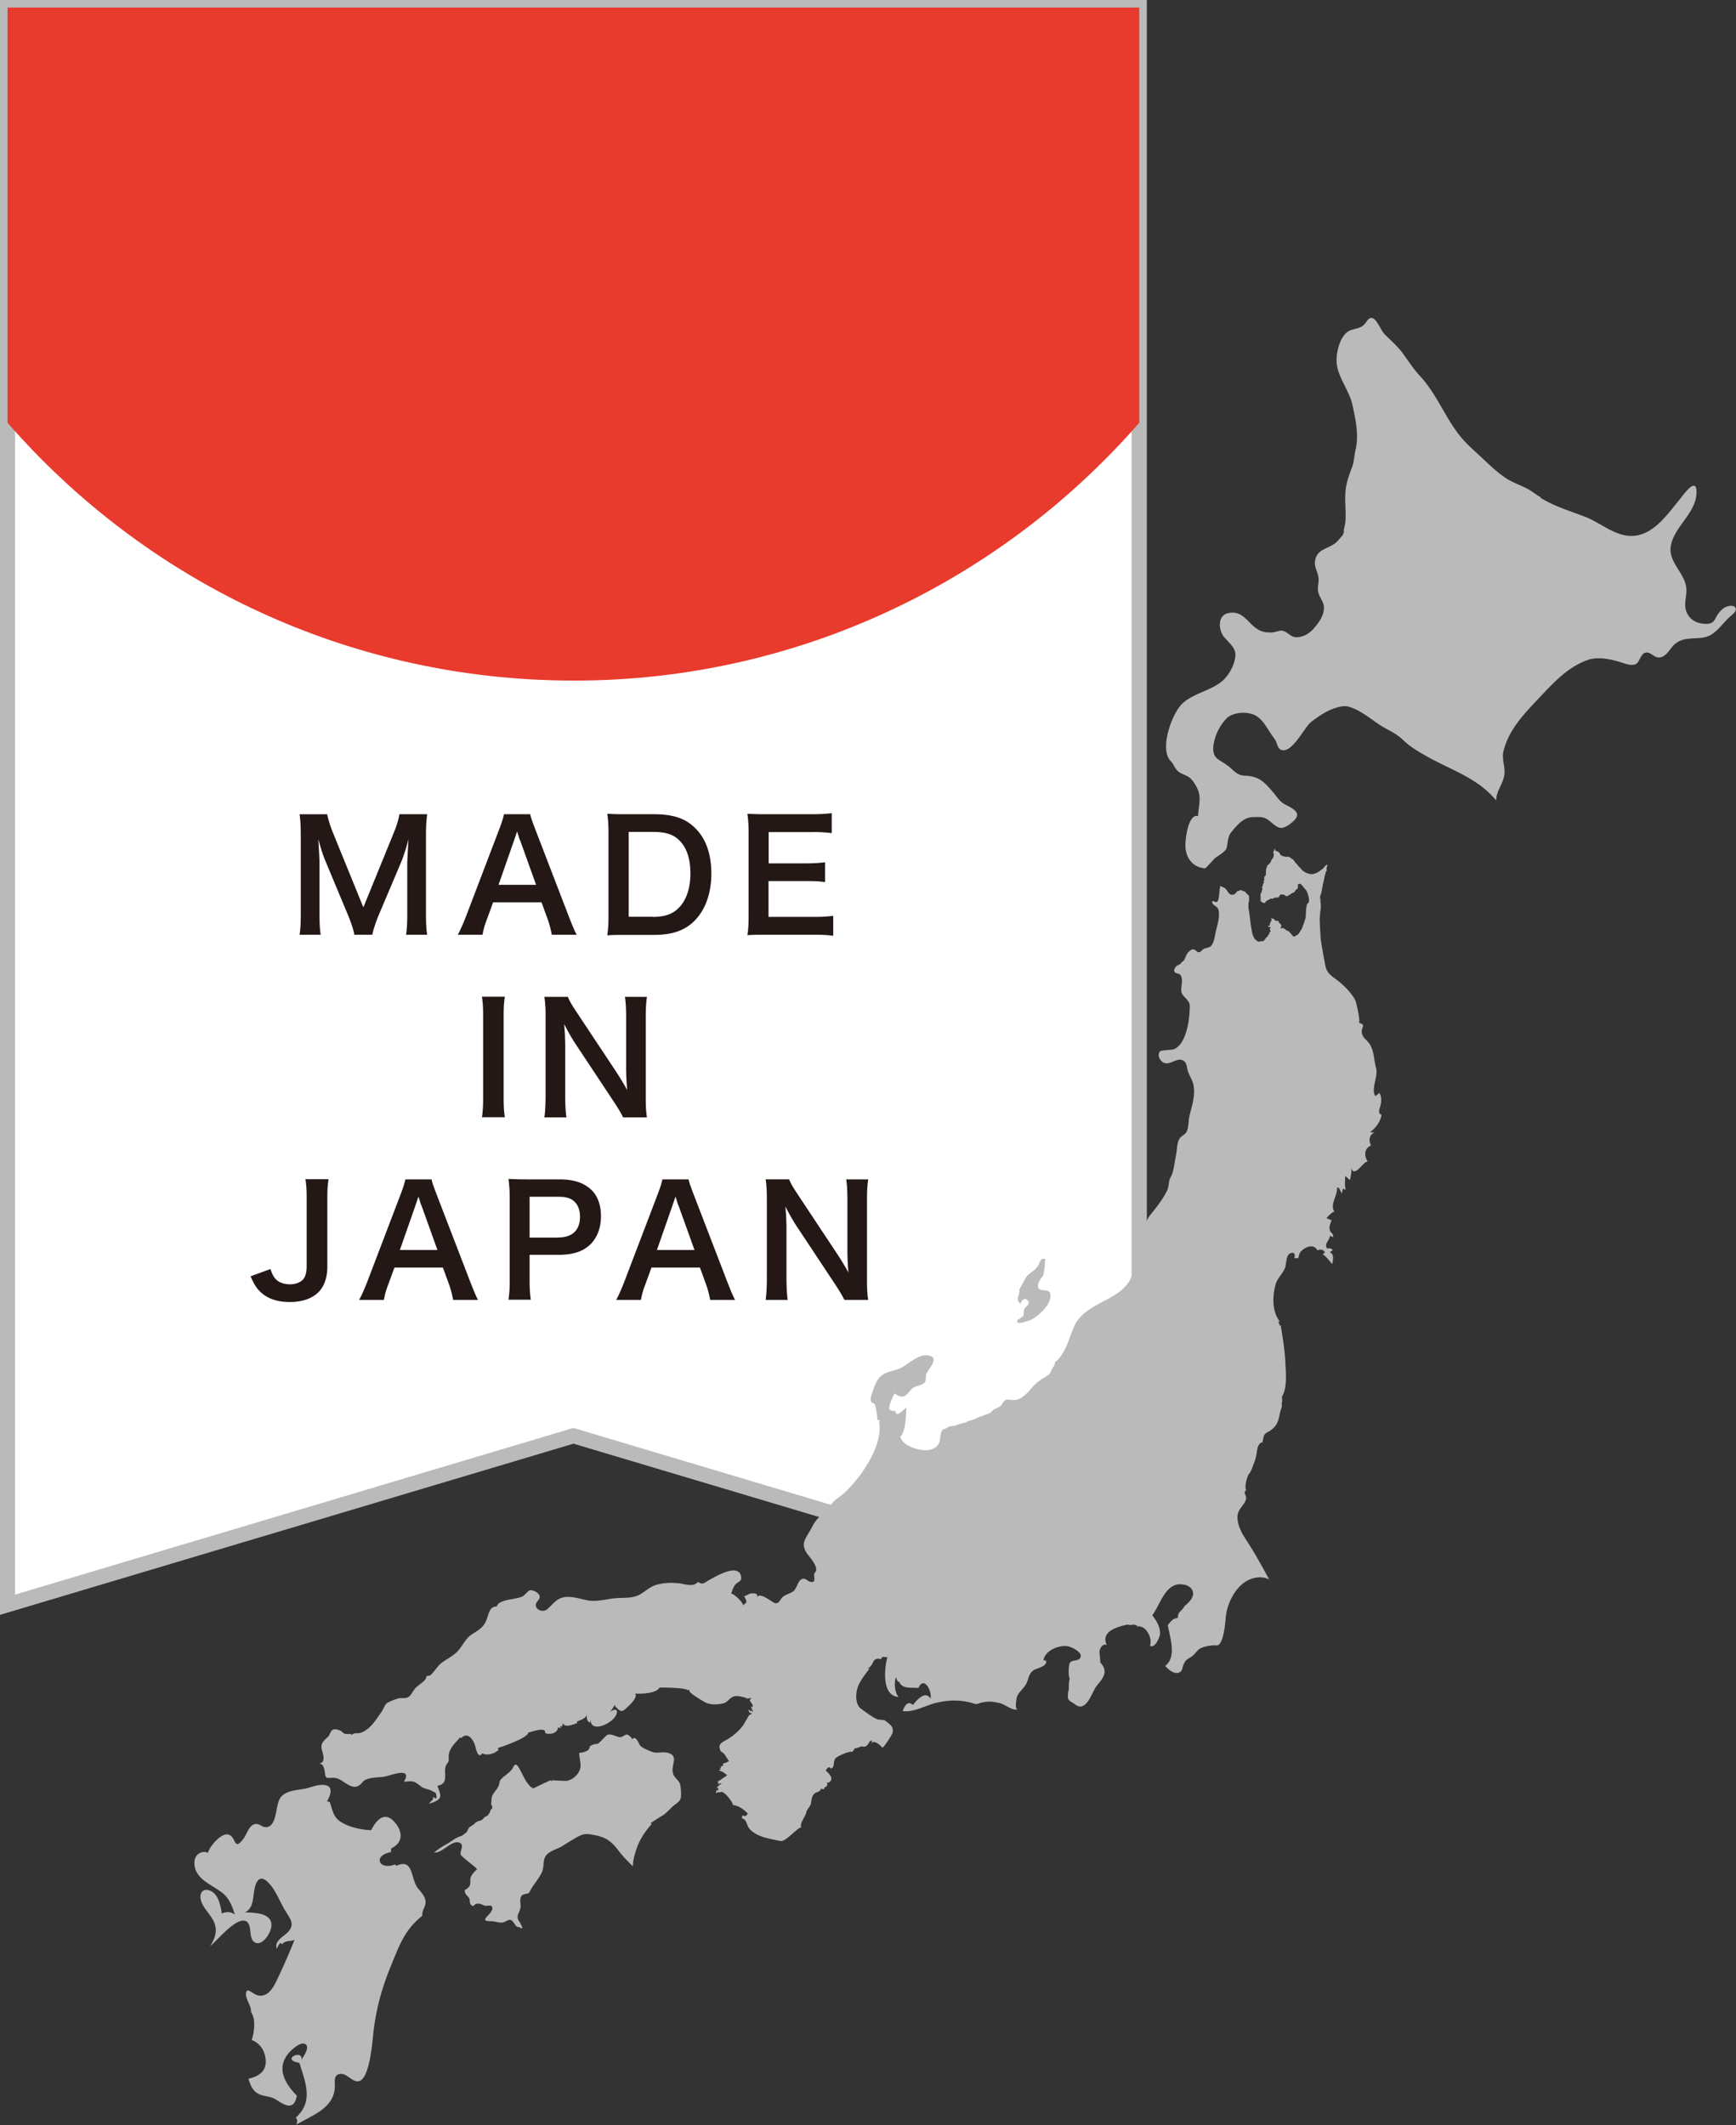<svg width="125" height="153" fill="none" xmlns="http://www.w3.org/2000/svg"><rect width="100%" height="100%" fill="#333333" stroke="none"/><path d="m41.283 103.379-40.74 12.16V.544h81.49V115.54l-40.75-12.16Z" fill="#fff"/><path d="m82.577 116.269-41.283-12.324L0 116.269V0h82.577v116.269ZM1.087 1.089V114.81l40.196-11.997.152.043L81.48 114.81V1.089H1.086Z" fill="#BABABA"/><path d="M38.84 48.946c17.116.784 32.724-6.51 43.194-18.507V.544H.543V30.44c9.373 10.756 22.939 17.81 38.296 18.507Z" fill="#E83B2E"/><path d="M25.513 67.3c-.054-.348-.228-.86-.478-1.469l-1.564-3.745c-.206-.49-.304-.784-.554-1.666.043.577.087 1.47.087 1.71v3.581c0 .752.022 1.165.087 1.59h-1.52c.064-.436.086-.86.086-1.59v-5.476c0-.707-.021-1.164-.087-1.61h1.988c.076.38.217.837.402 1.295l2.204 5.41 2.205-5.41c.218-.534.315-.882.391-1.296h1.999c-.065.523-.087.882-.087 1.611v5.476c0 .795.022 1.187.087 1.59h-1.52c.064-.447.086-.838.086-1.59v-3.625c.044-.947.076-1.502.087-1.666a13.318 13.318 0 0 1-.5 1.59l-1.629 3.843c-.217.512-.413 1.121-.478 1.448h-1.292Zm14.218 0a7.344 7.344 0 0 0-.304-1.142l-.434-1.187h-3.487l-.434 1.187c-.196.522-.24.686-.326 1.143h-1.781c.163-.294.38-.784.575-1.285l2.4-6.292c.207-.545.294-.817.348-1.1h1.89c.055.261.12.436.37 1.1l2.421 6.292c.272.697.402 1.002.554 1.285h-1.792Zm-2.302-6.825c-.044-.12-.076-.25-.196-.61l-.206.61-1.13 3.233h2.705l-1.162-3.233h-.011Zm6.384-.468c0-.61-.021-.936-.086-1.415.434.021.695.032 1.379.032h1.966c1.357 0 2.248.283 2.943.958.793.751 1.206 1.884 1.206 3.31 0 1.426-.435 2.667-1.282 3.473-.695.653-1.564.947-2.856.947h-1.977c-.663 0-.934 0-1.38.032.066-.446.087-.783.087-1.437v-5.9Zm3.183 6.01c.89 0 1.466-.208 1.922-.697.522-.556.793-1.394.793-2.428 0-1.035-.25-1.807-.75-2.34-.445-.469-1.01-.654-1.954-.654h-1.738v6.107h1.727v.011Zm13 1.36c-.39-.054-.738-.076-1.4-.076h-3.4c-.652 0-.945 0-1.38.032.066-.435.087-.794.087-1.437v-5.9a9.65 9.65 0 0 0-.087-1.404c.435.021.717.032 1.38.032h3.29c.544 0 .902-.022 1.402-.076v1.437a9.708 9.708 0 0 0-1.401-.076h-3.14v2.253h2.65c.566 0 .935-.021 1.413-.076v1.426c-.445-.065-.739-.076-1.412-.076h-2.661v2.58h3.27c.607 0 .922-.022 1.39-.076v1.448-.011Zm-23.644 4.387c-.065.414-.087.752-.087 1.405v5.868c0 .642.022.99.087 1.404h-1.65c.064-.414.086-.762.086-1.404v-5.868c0-.675-.022-.97-.087-1.405h1.651Zm8.517 8.688c-.185-.37-.38-.686-.695-1.165L41.36 75.04a16.986 16.986 0 0 1-.739-1.306c.007.101.022.286.044.555.01.207.032.697.032.947v3.582c0 .73.033 1.24.087 1.633h-1.586c.055-.36.087-.904.087-1.644v-5.629a9.11 9.11 0 0 0-.087-1.404h1.695c.097.272.293.599.662 1.154l2.759 4.159c.26.392.608.958.847 1.393a17.517 17.517 0 0 1-.076-1.535v-3.668c0-.643-.022-1.09-.087-1.503h1.586c-.065.436-.087.838-.087 1.502v5.77c0 .61.022 1.024.087 1.405h-1.716Zm-21.213 4.452c-.065.447-.087.73-.087 1.405v4.888c0 .762-.206 1.372-.586 1.785-.467.501-1.195.762-2.107.762-.978 0-1.684-.261-2.216-.816-.25-.272-.38-.5-.619-1.034l1.434-.523c.163.5.315.719.586.893.196.13.521.207.815.207.39 0 .75-.131.945-.349.173-.196.26-.511.26-.947V86.31c0-.653-.021-.97-.087-1.405h1.662Zm8.972 8.688a7.344 7.344 0 0 0-.304-1.143l-.435-1.187h-3.486l-.435 1.187c-.195.522-.239.686-.326 1.143h-1.78c.162-.294.38-.784.575-1.285l2.4-6.292c.207-.544.294-.817.348-1.1h1.89c.054.262.12.436.369 1.1l2.422 6.292c.272.697.402 1.002.554 1.285h-1.792Zm-2.303-6.826c-.043-.12-.076-.25-.195-.61l-.207.61-1.13 3.233h2.705l-1.162-3.233h-.01Zm6.288 6.826a8.83 8.83 0 0 0 .087-1.404v-5.901a9.86 9.86 0 0 0-.087-1.404c.467.021.804.032 1.38.032h2.28c1.054 0 1.792.25 2.325.773.445.436.673 1.089.673 1.873 0 .827-.25 1.502-.728 2.003-.532.533-1.27.784-2.324.784h-2.085v1.818c0 .588.022 1.001.087 1.415h-1.608v.01Zm3.606-4.496c1 0 1.542-.534 1.542-1.492 0-.435-.119-.794-.358-1.045-.25-.272-.608-.392-1.184-.392h-2.085v2.94h2.085v-.011Zm10.917 4.496a7.344 7.344 0 0 0-.305-1.143l-.434-1.187h-3.486l-.435 1.187c-.195.522-.239.686-.326 1.143h-1.78c.162-.294.38-.784.575-1.285l2.4-6.292c.206-.544.293-.817.348-1.1h1.89c.054.262.119.436.369 1.1l2.422 6.292c.271.697.402 1.002.554 1.285h-1.792Zm-2.303-6.826c-.043-.12-.076-.25-.195-.61l-.207.61-1.13 3.233h2.705l-1.162-3.233h-.011ZM60.8 93.592c-.184-.37-.38-.686-.695-1.165l-2.813-4.246a17.008 17.008 0 0 1-.738-1.306c.007.102.021.287.043.555.011.207.033.697.033.947v3.582c0 .73.032 1.241.087 1.633H55.13c.054-.36.087-.904.087-1.644V86.32c0-.566-.022-.958-.087-1.405h1.694c.098.272.293.599.663 1.154l2.758 4.159c.261.392.609.958.848 1.393a17.478 17.478 0 0 1-.076-1.535v-3.668c0-.643-.022-1.089-.087-1.503h1.585c-.065.436-.087.838-.087 1.503v5.77c0 .61.022 1.023.087 1.404H60.8Z" fill="#231815"/><path d="M110.945 35.817a12.31 12.31 0 0 1-.543-.36c-.586-.435-1.314-.609-1.922-1.001-.641-.414-1.206-.958-1.759-1.48-.478-.447-.989-.882-1.434-1.394-1.195-1.393-1.792-3.168-3.03-4.496-.467-.501-.837-1.078-1.239-1.633-.391-.534-.847-.915-1.314-1.383-.38-.38-.76-1.774-1.325-.893-.271.425-.619.447-1.064.578-.771.228-1.086 1.48-1.075 2.199 0 1.12.901 2.1 1.14 3.19.228 1.055.478 2.155.228 3.233-.109.457-.098.892-.282 1.339-.207.544-.402 1.1-.446 1.687-.054.686.044 1.383 0 2.08 0 .141-.087.566-.12.664-.032.087.033.185.033.185s-.032 0-.054.032c-.022.033-.022.131-.065.175-.348.402-.456.587-.967.827-.456.218-.868.36-.999.925-.12.512.163.817.228 1.285.055.37-.108.707-.01 1.078.13.511.477.707.39 1.306-.076.523-.456 1.002-.803 1.383-.315.337-.782.566-1.239.533-.38-.033-.608-.435-.977-.468-.206-.022-.521.142-.76.13-.228 0-.489-.01-.706-.097-.945-.349-1.206-1.546-2.39-1.296-.793.163-.716 1.23-.293 1.731.326.381.88.806.804 1.372-.055.544-.337 1.11-.684 1.524-.75.904-2.216 1.056-3.096 1.85-.782.697-1.727 3.332-.869 4.181.207.207.283.512.5.708.26.24.619.283.88.5.26.218.532.697.63 1.024.162.577-.033 1.132-.044 1.72-.717-.185-.934 1.687-.912 2.155.022.871.521 1.525 1.4 1.612.077 0 .63-.654.75-.752.207-.163.739-.446.815-.718.108-.403.054-.784.337-1.132.434-.534.89-1.1 1.618-1.089.347 0 .63-.044.945.142.304.185.521.479.869.61.369.14.89-.306 1.118-.534.51-.534-.13-.85-.608-1.089-.467-.24-.597-.522-.923-.903-.652-.773-1.021-1.165-2.042-1.209-.565-.022-.739-.326-1.173-.675-.652-.512-1.216-.512-1.086-1.524a3.564 3.564 0 0 1 .912-1.894c.467-.501 1.564-.555 2.13-.229.499.294.76.806 1.074 1.274.12.196.272.36.38.577.087.196.142.5.348.599.782.359 1.705-1.622 2.183-1.993.543-.413 1.14-.827 1.792-1.023.304-.087.608-.163.923-.076.967.283 1.716 1.034 2.585 1.524.456.25.934.49 1.314.86.522.512 1.152.871 1.771 1.22 1.748.98 3.617 1.534 4.942 3.146 0-.675.488-1.176.586-1.83.087-.587-.195-1.12-.065-1.698.413-1.73 1.77-2.994 2.922-4.224.923-.98 1.889-1.927 3.171-2.373.717-.24 1.618-.054 2.324.163.326.098.923.36 1.217.066.206-.218.293-.697.619-.752.434-.076.706.632 1.314.23.337-.219.5-.632.815-.872.64-.511 1.401-.305 2.139-.468.75-.174 1.195-.925 1.738-1.426.13-.13.5-.37.478-.599-.044-.294-.435-.25-.63-.185-.293.098-.511.338-.684.588-.163.24-.218.523-.511.62-.25.088-.651.033-.901-.043a1.327 1.327 0 0 1-.902-1.045c-.076-.49.12-1.002.055-1.492-.142-1.088-1.315-1.84-1.108-2.993.25-1.438 1.911-2.406 1.846-3.952-.043-1.013-.956.294-1.227.631-.826 1.002-1.749 2.363-3.106 2.58-1.369.218-2.488-.892-3.682-1.35-1.163-.446-2.183-.74-3.204-1.36l.01-.033Zm-11.48 44.537c-.12.479-.434.893-.825 1.165.12 0 .239.021.347.01-.39.153-.467.6-.26.937-.5.24-.522.718-.25 1.165-.337 0-.956 1.24-1.195.435.065.218-.022.686-.087.904-.108-.098-.217-.207-.336-.305 0 .326-.055.697.043 1.012-.054-.043-.163-.054-.206-.109-.011.131-.087.25-.065.392-.087-.163-.163-.337-.272-.49-.022.011.022.055 0 .066a.123.123 0 0 0-.087-.033c.054.555-.543 1.241-.184 1.742-.207 0-.554.468-.587.457.12.033.25.13.38.153-.141.38-.206.5-.098.794.044.12.228.142.218.436-.066-.065-.185-.065-.24-.109-.021.348-.445.555-.195.925a.34.34 0 0 1 .402.11c-.076.032-.141.119-.228.152.358.109.228.566.196.849-.12-.098-.576-.74-.717-.664.065-.033.12-.153.184-.185a.392.392 0 0 0-.543-.131c-.184-.36-.521-.348-.847-.185a1.15 1.15 0 0 0-.424.37c-.021.033-.097.349-.108.36-.022.01-.326.043-.282-.044.097-.24-.044-.403-.294-.294-.336.141-.26.784-.39 1.088-.174.403-.576.752-.674 1.187-.24.893-.25 1.992.38 2.722-.065-.076-.065-.055-.174-.109.022.109.065.25.13.348a.759.759 0 0 1 .033-.087c.152.936.315 1.884.348 2.83.032.687.13 1.7-.24 2.33-.032.055 0 .12 0 .164v.228c-.021.087-.032.044-.032.109 0 .066.033.174 0 .272-.271.762-.12 1.209-.847 1.699-.141.098-.304.141-.402.294-.032.043-.152.533-.12.522-.38.076-.39.566-.445.871-.065.392-.195.664-.325 1.023-.033.077-.12.284-.163.327-.185.152-.413 1.067-.24 1.241-.282.131.022.359-.021.599-.076.468-.597.729-.62 1.274-.02.566.262 1.132.555 1.589.63.958 1.184 1.949 1.727 2.961-.391-.207-.837-.185-1.25-.054-1.053.326-1.759 1.676-1.867 2.711-.033.304-.142 2.144-.685 2.09-.26-.033-.727.054-1.01.152-.347.12-.402.327-.651.555-.337.294-.522.24-.695.664-.12.262-.066.545-.424.61-.348.055-.695-.272-.902-.501.858-.685.326-2.057.185-2.95.26-.283.315-.446.728-.512-.022-.468.304-.479.467-.838.304-.261.77-.664.586-1.121-.174-.425-.793-.523-1.173-.425-.88.229-1.216 1.535-1.727 2.199.305.392.598.85.554 1.372-.01.196-.358 1.045-.716.817.184-.479-.207-1.318-.728-1.383-.087-.011-.12-.044-.141-.033-.022.011-.022.022 0 .022.01.011.043.033.01.033-.032 0-.087 0-.087-.011s.044-.011.044-.022a.117.117 0 0 0-.076-.065c-.033 0-.065-.055-.174-.055-.12 0-.195.022-.282.022-.087 0-.163-.033-.196-.033-.662.153-1.966.479-1.477 1.492-.282-.163-.5.196-.532.446 0 .055.087.817.043.773.587.632.294 1.067-.195 1.644-.326.392-.5 1.11-.912 1.426-.402.305-.609-.011-.978-.218-.282-.152-.239-.37-.217-.642.01-.13.065-.207.054-.392 0 0 0-.675.087-.588-.141-.13-.12-1.034 0-1.197.163-.207.587-.109.717-.316.26-.392-.489-.74-.75-.827-.608-.207-1.77.228-1.879.969 0 0 .13.032.153.043.021 0-.022-.065 0-.076.25.457-.63.599-.858.751-.37.24-.348.61-.533.969-.173.338-.5.566-.662.915-.033.076-.207.99.054.947-.456.087-.901-.381-1.347-.468-.25-.055-.608-.131-.923-.088-.315.044-.456.088-.532.12-.087.033-.239.055-.293.033-.934-.316-1.868-.305-2.824-.065-.76.185-1.586.696-2.379.577.152-.349.337-.784.75-.436.25-.337.901-1.078 1.26-.457.12-.544-.478-1.677-.87-.762-.532-.066-1.161.12-1.411-.49a.283.283 0 0 1-.065.054c-.033-.109-.13-.25-.142-.359-.14.425-.108 1.089.185 1.437-1.206-.076-1.032-2.014-.804-2.863-.163 0-.217 0-.347-.033-.033.109-.033.076-.109.087a.179.179 0 0 1 .033.098c-.739-.217-.489.468-1.01.654a.33.33 0 0 1 .14.032c-.281.359-.607.773-.792 1.198-.217.49-.25 1.35.174 1.665.326.24.814.61 1.194.773.11.044.49.033.522.066.39.315.673.446.565.925-.022.098-.674 1.132-.739 1.045-.141-.196-.771-.708-.771-.163 0-.109.032-.24.022-.359-.24.054-.196.261-.38.391-.196.142-.294.011-.392.055-.021 0-.488.196-.488.12-.011.152-.087.13-.12.261-.228-.076-.999.272-1.194.425-.261.206-.044.696-.38.783-.196-.283-.348.164-.37.142.152.12.489.446.391.686-.032.087-.25.305-.326.109.066.174.087.37-.12.381-.054.196-.119.206-.27.108-.12.327-.36.207-.533.425-.184.218-.152.49-.228.74-.032.098-.293.447-.293.468-.044.414-.587.937-.348 1.187-.163-.163-1.14 1.045-1.52.969-.326-.065-.717-.142-1.054-.229-.402-.108-.901-.315-1.184-.653-.228-.261-.174-.664-.554-.762a.41.41 0 0 1 .076-.218c.163.12.272.066.348-.13-.293-.294-.64-.555-1.064-.599 0-.218-.598-.947-.804-.947-.054 0-.054.011-.109.022-.043.011-.13.011-.14 0-.012 0-.023-.044-.055 0-.033.032-.022.065-.076.054-.055 0-.065-.033-.044-.054.022-.022.066-.044.044-.066-.022-.021-.055-.054-.022-.065.022-.022.087.011.12 0 .032-.011.043-.033.032-.054-.01-.022 0-.033 0-.055.01-.011 0-.054-.01-.033-.012.011-.066.033-.033.011.032-.021.043-.054.021-.054-.021 0-.12.033-.087 0s0-.076.055-.087c.054 0 .087 0 .076-.011 0-.022-.054-.054-.022-.054.044 0 .054 0 .054-.033 0-.022.055-.033.098-.055.033-.021.087-.043.065-.065-.021-.011-.054-.022-.108 0-.044.022-.174.033-.142 0 .033-.033.066-.033.055-.065-.033-.033-.076-.022-.087-.076.01.043.652-.436.706-.447-.174-.174-.38-.315-.62-.348.055-.022.11-.065.164-.087l-.065-.055c.14-.152.043-.217.271-.207a.19.19 0 0 1-.065-.141c.043-.011.467-.163.434-.207-.184-.239-.282-.555-.575-.675-.174-.381-.142-.544.282-.773a3.982 3.982 0 0 0 1.282-1.056c.076-.098.478-.816.5-.816.108 0 .086-.055.184-.109-.185 0-.272-.109-.228-.294.043.043.065.109.098.163.043 0 .021-.098.054-.087.043.033.054.109.108.131 0-.196.022-.131-.097-.272h.065c-.044-.044-.076-.087-.12-.12.076.011.087 0 .163.022.076-.283-.456-.458-.043-.621-.163-.011-.326 0-.478.055.033-.022.087-.044.12-.066-.315-.076-.76-.25-1.065-.076-.336.196-.336.403-.771.479-.402.065-.858.087-1.216-.12-.174-.098-1.065-.62-1.108-.794 0-.022.022-.077.022-.098a.49.49 0 0 1-.13.043c-.131-.207-2.032-.196-2.032-.196-.239.425-1.325.468-1.76.425.207.283-.38.827-.63 1.045-.14.13-.227.239-.423.207-.087-.011-.456-.36-.424-.436a1.95 1.95 0 0 1-.369.534c.13-.109.565-.349.532.011-.065.718-1.954 1.611-1.89.5 0 .077-.043.164-.043.24-.239-.087-.26-.359-.217-.599-.054.272-.489.436-.728.512 0 .043.022.076.011.119-.26.088-.934.392-1.02-.021 0 .076-.055.196-.066.272a.41.41 0 0 1-.163-.055c.033.055.065.12.098.175-.065-.033-.163-.044-.228-.066-.033.588-.934.501-.923.381.054-.435-.956-.065-1.217 0 0 .403-2.194 1.122-2.205 1.111.033.032.044.065.076.109-.25.294-.825.457-1.184.272-.293.446-.456-.338-.51-.545-.12-.413-.51-1.056-1.02-.544-.034-.022-.034-.043-.066-.065-.337.424-.869.827-.815 1.47.033.391-.152.37-.228.642-.14.522.24 1.23-.575 1.372.032.272.326.664.12.925-.142.185-.522.316-.74.37.098-.12.196-.218.305-.337 0 0-.033-.109-.033-.131.087.022.163.065.25.098.043.011 0-.305 0-.327-.065-.13-.196-.163-.315-.228-.239-.131-.565-.142-.782-.316-.521-.425-.565-.392-1.227-.338.662-1.143-.989-.424-1.456-.359-.412.055-1.238.033-1.51.37-.162.196-.358.371-.63.349-.575-.066-.923-.675-1.542-.643-.597.033-.477 0-.586-.566-.054-.261-.152-.479-.445-.468.553-.011.369-.588.271-.936-.141-.512.098-.664.434-.991.142-.141.153-.403.348-.501.163-.076.37 0 .521.055.12.054.218.207.348.239 0 0 .413.055.348-.032a.376.376 0 0 0 .152.098c.173-.164.39-.076.597-.131.217-.054.434-.207.608-.348.358-.305.62-.741.89-1.111.12-.152.272-.566.413-.675.152-.119.63-.294.826-.348.228-.065.467.033.695-.087.26-.131.337-.425.521-.632.228-.25.533-.391.75-.664.032-.032.065-.206.076-.217.076-.055.206-.011.282-.077.348-.315.489-.685.902-.958.38-.272.803-.468 1.108-.827.347-.403.52-.871.988-1.165.521-.337.858-.511 1.064-1.11.13-.37.207-.904.706-.882.152-.555 1.445-.49 1.88-.74.151-.087.39-.425.553-.436.25 0 .652.207.663.479 0 .24-.359.414-.272.675.098.349.597.425.825.207.457-.403.685-.816 1.336-.871.522-.043 1.043.142 1.543.24.64.119 1.27-.066 1.911-.142.598-.076 1.206.033 1.77-.229.435-.206.772-.587 1.239-.729.565-.174 1.151-.185 1.737-.12.25.033 1.054.272 1.195-.054a.093.093 0 0 0 0 .076c.141-.239.207 0 .402-.011.217-.022.37-.185.565-.283.38-.196 2.129-1.274 2.259-.163.032.294-.25.326-.402.501-.163.174-.25.468-.326.696.055-.141.88.577.87.849 0-.097.216-.163.227-.283.022-.13-.12-.304-.163-.424.022.054.359-.142.391-.153.196-.054.674-.098.543.273.174-.479 1.108.381 1.315.402.26.033.347-.239.488-.402.207-.218.554-.273.793-.447.283-.196.326-.773.641-.892.282-.109.445.239.717.217.347-.021.043-.511.217-.686.348-.326-.424-1.154-.576-1.371-.467-.697-.13-1.024.24-1.677.184-.316.325-.653.608-.903 0 0 .065-.251-.022-.338 0-.043.065-.011.065-.033-.022-.021-.076-.043-.098-.065.185-.141.456-.098.652-.218.195-.119.315-.348.478-.5.26-.273.586-.436.847-.697 1.108-1.067 2.64-3.223 2.444-4.877 0-.044-.022-.142-.022-.142s.065-.098.033-.13c-.033-.033-.174-.044-.174-.077.032-.185-.087-.947-.196-1.121-.043-.065-.184-.054-.195-.087-.12-.218-.076-.348.022-.653.152-.447.293-.947.662-1.263.413-.36 1-.349 1.466-.599.543-.294 1.25-.99 1.912-.882.966.164-.13 1.078-.152 1.437-.033.381.022.523-.348.675-.304.131-.51.098-.75.381-.423.523-.575.632-1.172.251-.098.174-.413.871-.38 1.067.032.196.445.272.445.13 0 .686.652-.119.793-.185-.033.61-.033 1.328-.283 1.884-.108.239-.228.141-.065.424.294.523 1.325.806 1.858.762.314-.032.597-.141.781-.403.229-.326.066-.762.337-1.088.022-.022.076 0 .174-.055.098-.043.195-.13.26-.152.066-.033.229-.022.348-.055.12-.032.109.033.163-.021.065-.066.109-.077.163-.077.054 0 .098-.032.206-.065.109-.032.348-.076.37-.098.032-.022.25-.13.315-.13.054 0 .25-.077.325-.109.077-.033.283-.142.348-.164.065-.01.087-.032.185-.054.097-.022.184-.087.25-.098.065-.011.271-.087.358-.163.087-.077.098-.109.163-.164.152-.098.38-.174.51-.272.152-.12.207-.37.38-.446.174-.076.478.043.706 0 .76-.131 1.097-.936 1.673-1.34.043-.032.26-.206.337-.239.076-.032.097-.054.173-.109 0 0 .196-.108.261-.174.065-.065.152-.294.185-.359a.714.714 0 0 1 .12-.174c.064-.066.086-.272.119-.338.021-.054.087-.054.152-.13.64-.654.836-1.579 1.195-2.406.89-2.069 4.214-1.807 4.311-4.453.033-.936.467-1.687.75-2.558.12-.392.163-.708.434-1.045.478-.588.88-1.089 1.217-1.764.12-.24.12-.74.206-.87.206-.35.26-.72.326-1.079.054-.38.141-.718.174-1.1.032-.282.065-.533.239-.75.152-.174.369-.229.467-.458.14-.315.108-.685.173-1.012.076-.36.185-.708.261-1.067.087-.414.13-.838.043-1.263-.076-.38-.304-.664-.412-1.034-.076-.261-.055-.566-.326-.718-.51-.294-1.108.587-1.608-.011-.14-.164-.228-.458-.065-.643.109-.12.858-.076 1.065-.185.326-.174.532-.479.673-.816.304-.697.391-1.492.413-2.243.01-.348-.272-.544-.467-.773-.359-.413.076-1.001-.185-1.459-.087-.163-.304-.108-.413-.217-.14-.142 0-.381.142-.48.021-.01.445-.206.304-.293.163.098.293-.305.347-.414.076-.152.087-.207.207-.305.13-.109.217-.207.38-.152.152.054.228.25.413.174.097-.044.162-.142.238-.196.174-.12.435-.087.565-.24.196-.206.26-.642.315-.914.076-.392.217-.784.25-1.197 0-.175.022-.414-.065-.567-.076-.163-.37-.26-.413-.435-.065-.25.228.01.337-.054.12-.088.152-.447.163-.577 0-.066.065-.588.076-.577.13.076.282.108.39.217.131.13.185.338.37.403s.337-.054.434-.207c.022-.043.087-.043.142-.054.065-.022.054-.055.097-.055.044 0 .13.022.207.066.065.032.13.01.152.054.022.044.065.065.087.109.021.044.087.087.13.109.033.022.065.12.065.152v.164c-.01.032 0 .076 0 .12 0 .043-.054.119-.043.195.01.076-.022.229 0 .349.032.12.097.588.12.816.02.229.14 1.023.195 1.121.043.098.087.175.108.218.022.044.185.185.207.196.021 0 .065.044.13.044.054 0 .022-.033.087-.033s.206.01.228-.01a.417.417 0 0 1 .098-.099c.032-.022.054-.12.12-.163.053-.044.043-.044.075-.076.044-.033.044-.066.055-.11.021-.043.076-.021.076-.086 0-.066 0-.087.032-.12.033-.033.109-.055.065-.087-.032-.033-.054-.033-.054-.076 0-.033.022-.12.022-.142 0-.022.065-.054.032-.054-.032 0-.152 0-.163-.033-.01-.033-.032-.044-.043-.044 0 0-.022-.021.01-.021.033 0 .131.01.131-.011.011-.033.022-.055 0-.087-.022-.033 0-.066.044-.098.032-.033.043-.033 0-.055-.033-.01-.022 0 .021-.032.033-.033.098-.11.066-.164-.033-.054-.066-.141-.044-.109.022.022.043.044.098.044a.21.21 0 0 1 .141.054c.033.033.033.098.087.098.065 0 .141.033.174.011.043-.01.043-.01.043.033 0 .044.01.065.033.087a.254.254 0 0 0 .076.076c.043.022.097.12.097.13 0 .012-.032.066-.021.088 0 .022.021.033 0 .044-.022.021-.065.054-.044.076.022.022.087 0 .098 0 .022-.011.065-.033.109 0 .043.043.076.022.13.065.054.055.098.109.141.109.044 0 .12.043.185.12.065.076.12.13.163.185.043.054.087.13.173.12.077-.011.077-.066.13-.077a.346.346 0 0 0 .196-.152c.066-.087.141-.229.163-.25.033-.022.065-.131.098-.207.043-.077.022-.11.087-.24.065-.141.076-.272.098-.305.01-.032.043-.098.043-.141 0-.044.022-.272.022-.425 0-.152.043-.337.043-.38a.8.8 0 0 1 .044-.175c.032-.054.097-.044.12-.141.032-.098 0-.338-.033-.425a1.89 1.89 0 0 0-.142-.392c-.065-.087-.14-.152-.173-.196a.572.572 0 0 0-.12-.152c-.022-.022-.087-.098-.12-.131-.032-.033-.021 0-.064 0-.044 0-.098 0-.12.01a3.21 3.21 0 0 0-.022.295c-.021 0-.01.054-.043.054-.033 0-.076.066-.12.098-.021.022-.054.12-.108.142-.044.032-.13.043-.196.098-.065.054-.108.065-.163.109a.308.308 0 0 1-.184.076c-.055 0-.174-.11-.196-.11-.022 0-.184-.02-.228 0a.186.186 0 0 0-.087.099.172.172 0 0 1-.13.109.494.494 0 0 1-.185 0c-.032 0-.12.087-.184.087-.055 0-.066-.033-.141 0-.077.033-.098.076-.163.087-.055.022-.12.076-.142.087-.021.022-.054.033-.065.065 0 .033 0 .087-.076.066-.076-.022-.087-.033-.12-.033-.032 0-.075 0-.075-.054 0-.055-.066-.011-.076-.055 0-.032.01-.054.01-.12 0-.065-.021-.26-.01-.359 0-.087.076-.12.076-.163 0-.044.054-.185.054-.25 0-.066-.054-.077-.01-.131.032-.044.043-.11.053-.163 0-.055.066-.098.066-.153 0-.065-.044-.065 0-.12.043-.054.021-.108.021-.163v-.098c0-.033.065-.065.087-.098a.458.458 0 0 0 .044-.174c0-.054-.022-.229.021-.327.033-.098.055-.152.055-.196 0-.043 0-.032.054-.065a1.28 1.28 0 0 0 .174-.174c.054-.066.065-.174.108-.229.044-.065.13-.152.13-.218 0-.076.044-.141.022-.185a.368.368 0 0 1-.043-.13c0-.022.076-.13.076-.174 0-.044-.01-.098 0-.077.01.022.076.055.076.098 0 .044 0 .066.087.077.065.01.163.065.217.141.054.065.065.153.098.163.032 0 .12.055.163.066.054.01.228.065.271.043.044-.022.087-.022.163.011.076.044.185.13.228.153.044.01.066.043.109.098.043.054.087.13.12.174.021.043.064.021.108.098.033.065.12.163.185.217.065.055.108.131.163.185.054.055.282.25.564.294.283.044.413-.043.49-.076.075-.021.292-.174.368-.24.087-.065.098-.065.152-.13a.755.755 0 0 1 .142-.163c.043-.022.087-.044.087-.076 0 0 0 .021.01.021.022.022.066.066.022.077-.032.021-.022.021-.032.065 0 .033 0 .054-.022.087-.022.033-.011.044 0 .098.01.054.01.141-.033.163-.054.022-.021.077-.054.153s-.054.206-.141.598-.142.773-.163.806c-.022.033-.065.218-.087.283 0 .076.022.065.032.218 0 .152.044.392.022.588-.032.207-.076.74-.076.816 0 .076.044 1.067.076 1.383.033.326.283 1.709.348 1.992.12.555.554.751.956 1.078.456.37.923.849 1.194 1.371.055.12.413 1.655.228 1.6.554.153.228.262.228.61 0 .49.391.6.609.991.282.501.271 1.122.423 1.666.163.588-.39 1.546-.054 2.014.108-.066.195-.153.293-.229.152.261.152.534.098.817-.044.25-.272.642.054.762l-.01.087Zm-75.712 48.358c-.337-.403-1.217-.087-1.575.022-.63.174-1.455.109-1.933.631-.457.49-.228 2.112-1.065 2.188-.358.033-.543-.37-.945-.174-.347.174-.467.686-.684.98-.75 1.002-.5-.098-1.108-.272-.445-.131-1.27.697-1.488 1.339-.12-.196-.999-.12-.955.773.054 1.165 1.39 1.535 2.107 2.166.434.392.63.937.803 1.481a.856.856 0 0 0-.934-.065c-.097-.545-.228-1.35-.782-1.623-.423-.217-.793-.021-.76.469.043.631.717 1.175.967 1.741.282.643.097 1.165-.261 1.742.51-.392 2.031-2.297 2.661-1.72.37.338.076 1.187.543 1.459.521.305 1.086-.599 1.173-1.023.228-1.1-1.13-1.111-1.868-1.133.586-.315.554-.947.652-1.535.097-.62.358-1.251.977-.653.587.556.89 1.492 1.325 2.167.337.533.62.903.141 1.426-.315.348-1.02.631-.814 1.219a1.45 1.45 0 0 1 .26-.435c.044.032.087.076.12.109.228-.305.608-.186.901-.327a50.223 50.223 0 0 1-1.075 2.482c-.293.61-.673 1.655-1.499 1.535-.423-.054-.88-.697-.923-.141-.032.435.402.871.359 1.339.369.479.228 1.469.054 2.003.586.217.945.762.999 1.393.087.86-.489 1.22-1.238 1.394.163.522.337.958.869 1.154.412.141.782.119 1.173.381.651.435 1.249.74 1.444-.316-.858-.871-1.52-1.992-.564-3.092.184-.218.88-.86 1.205-.599.304.24-.174.882-.315 1.111.163-.806-1.564-.022-.141.218.456 1.469 1.02 2.797-.26 3.941.13.141.119.337.032.511 1.14-.675 2.737-1.186 2.78-2.732 0-.414-.098-.882.413-.926.456-.032.825.577 1.27.534.837-.087 1.022-2.907 1.098-3.56.206-1.742.619-3.201 1.281-4.812.598-1.448.967-2.537 2.238-3.549-.044-.359.195-.577.228-.904.043-.457-.315-.773-.565-1.099-.51-.664-.293-2.177-1.531-1.59-.033-.032-.066-.076-.098-.098-1.195.447-1.608-.664-.283-.892-.021-.076.011-.185 0-.262.815-.381.88-1.121.315-1.818-.727-.903-1.335-.315-1.748.501-.728-.022-1.651-.218-2.26-.642-.488-.338-.542-.871-.727-1.394-.065 0-.13-.032-.195-.032.13-.24.369-.708.195-.98a.152.152 0 0 0-.033-.044l.044.033Zm13.522-1.546c-.206-.316-.315.109-.435.251-.195.239-.445.391-.673.598-.272.251-.141.272-.272.577-.184.425-.51.523-.51 1.056 0 .033 0 .077-.01.12 0 .054-.044.109 0 .163a.32.32 0 0 1 .064.164c0 .032.011.076 0 .109-.021.032-.108.108-.13.141-.022.044-.033.174-.054.185a.235.235 0 0 0-.076.098.376.376 0 0 1-.109.12c-.043.022-.141.054-.163.076a1.416 1.416 0 0 0-.12.131c-.021.021-.054.054-.151.109-.087.043-.305.065-.435.206-.12.142-.38.251-.434.327-.055.076-.142.337-.25.392-.109.065-.25.196-.304.207-.391.087-.717.403-1.065.588-.315.174-.619.37-.89.598.608.055 1.227-.892 1.792-.718.424.12.065.566.12.86.021.152 1.237 1.001 1.172 1.067-.173.163-.39.37-.456.609-.065.251.065.447-.141.675-.217.251-.358.12-.239.436.033.109.217.239.282.37.055.131.011.348.12.457.239.229.163-.021.413-.065.26-.054.38.076.608.141.163.044.51-.141.521.186.011.435-1.108.947-.098.925.272 0 .544.12.815.098.174-.022.413-.207.565-.196.239.022.38.522.565.522.043 0 .097-.01.13.022a.19.19 0 0 0 .141.066c.152 0-.26-.61-.271-.643-.098-.348.14-.533.184-.871.033-.294-.12-.62.12-.871.076-.076.467-.108.5-.174.25-.544.705-.98.933-1.513.152-.348.044-.74.228-1.078.228-.413.793-.511 1.173-.74.38-.229.76-.479 1.14-.686.305-.163.533-.25.88-.196 1.054.163 1.478.37 2.119 1.23.293.381.673.762.999 1.089-.011-.446.152-.947.293-1.361.217-.62.63-1.219 1.064-1.698-.032-.011-.054-.022-.087-.033-.054-.022.891-.588.934-.62.294-.207.5-.49.782-.708.24-.185.413-.272.468-.555.032-.185 0-.817-.077-1.002-.13-.283-.423-.424-.5-.762-.14-.609.468-1.23-.39-1.448-.402-.098-.75.087-1.14-.076-.24-.098-.652-.25-.826-.446-.098-.12-.337-.828-.576-.414.055-.098-.271-.359-.347-.37-.163-.033-.359.218-.554.185-.272-.033-.576-.261-.869-.174-.13.043-.684.751-.793.664-.021-.022-.043-.033-.065-.055 0 0 .022.055.01.066-.086-.033-.433.13-.433.174-.011.348-.5.435-.76.457-.012.468.238.904-.023 1.361a1.339 1.339 0 0 1-.814.642c-.13.033-1.108-.032-1.108-.032a.196.196 0 0 0-.022.076c-.032-.022-.032-.055-.076-.076-.12.021-1.314.609-1.314.609-.01-.043-.022-.076-.032-.119l-.055.032c-.488-.435-.64-1.045-.999-1.578l.01.043ZM74.06 95.083a2.794 2.794 0 0 1-.456.142c-.12.022-.37.065-.37-.098 0-.142.392-.24.457-.414.054-.141 0-.315.054-.446.076-.207.543-.381.228-.664-.195-.185-.434.022-.478.24-.086 0-.13-.077-.173-.164-.12-.272.163-.588.065-.86.022.043.434-.751.467-.806.239-.392.717-.511.923-.936.12-.24.141-.5.467-.435.054.01.022.087 0 .141-.022.055 0 .447-.054.664-.044.218-.033.36-.13.468-.163.185-.337.458-.316.708.022.435.782.142.87.49.119.49-.261 1.002-.576 1.306-.326.316-.608.534-.978.686v-.022Z" fill="#BABABA"/></svg>